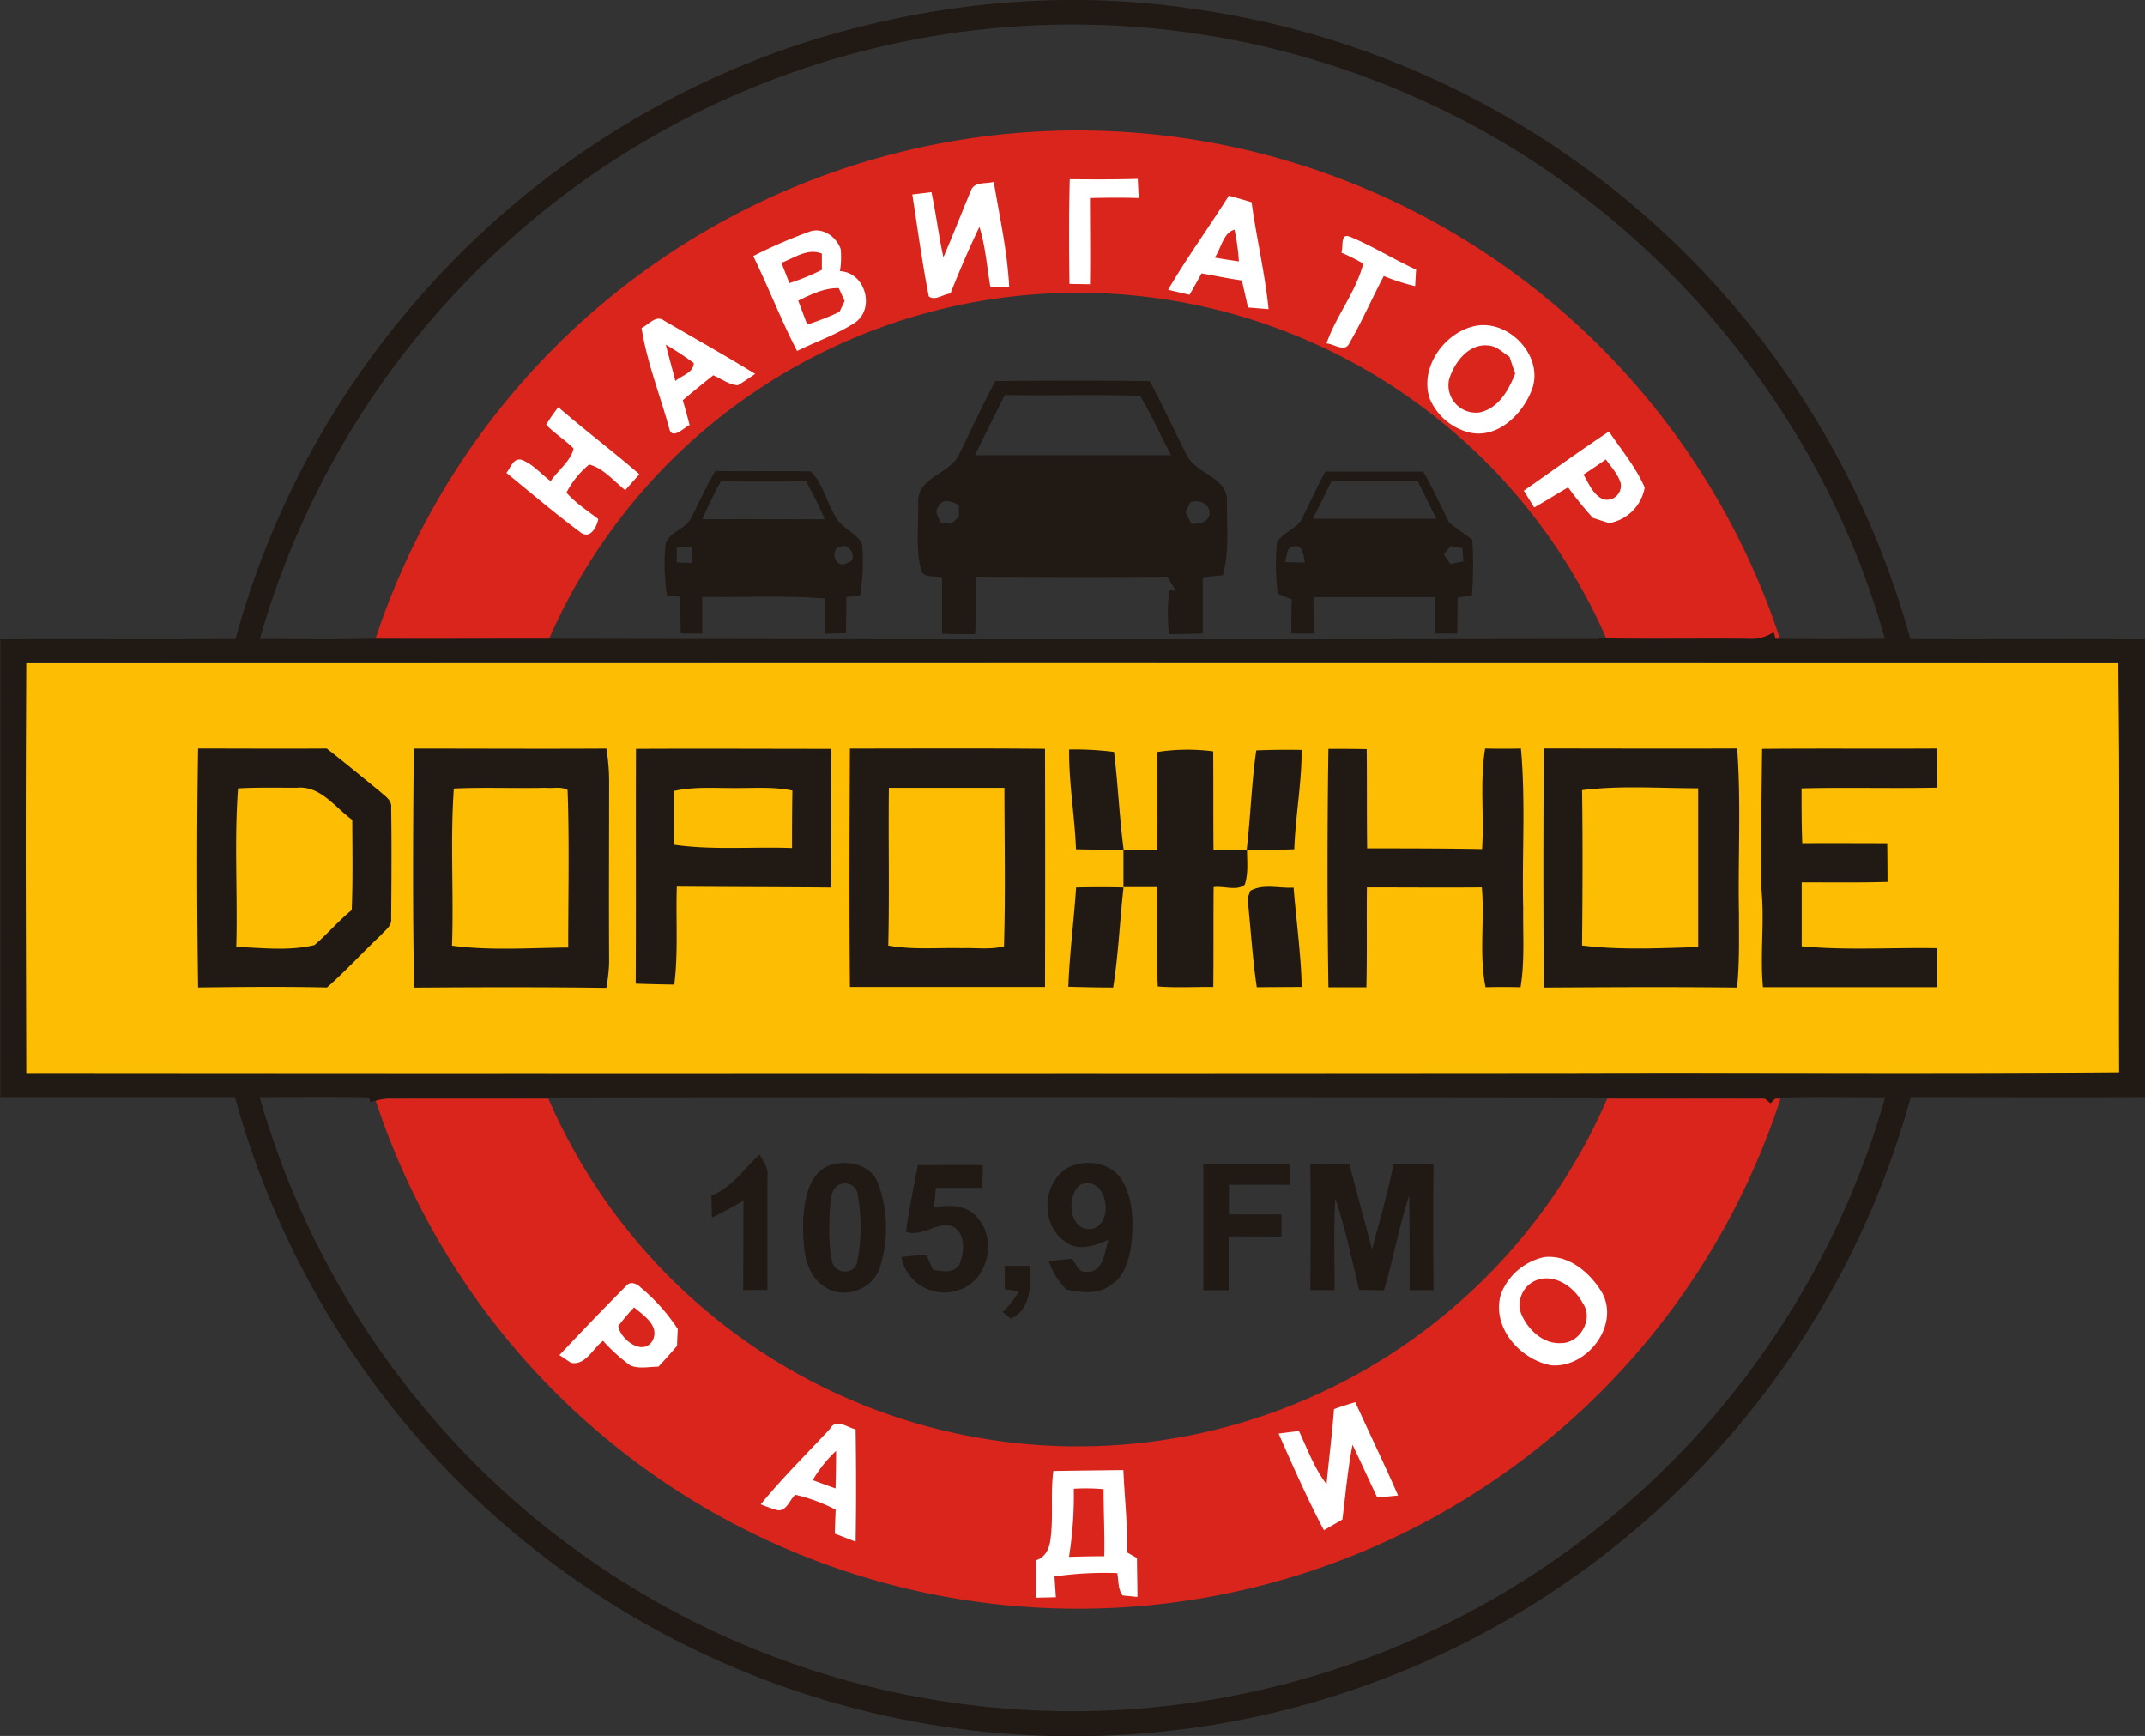 <?xml version="1.0" encoding="UTF-8"?> <svg xmlns="http://www.w3.org/2000/svg" viewBox="0 0 448 362.51"><rect x="0" y="0" width="448" height="362.51" fill="#333333" stroke="none"/> <defs> <style>.cls-1{fill:#d9251c;}.cls-1,.cls-2,.cls-3,.cls-4{fill-rule:evenodd;}.cls-2{fill:#fff;}.cls-3{fill:#fdbd03;}.cls-4{fill:#201914;}</style> </defs> <title>Ресурс 1</title> <g id="Слой_2" data-name="Слой 2"> <g id="Слой_1-2" data-name="Слой 1"> <path class="cls-1" d="M225.1,27.24a154.41,154.41,0,0,1,146.68,106.2H335.54a120.49,120.49,0,0,0-220.87,0H78.42A154.41,154.41,0,0,1,225.1,27.24Zm146.78,202.2a154.39,154.39,0,0,1-293.55,0h36.21a120.49,120.49,0,0,0,221.13,0Z"></path> <path class="cls-2" d="M224.25,310.89a40.63,40.63,0,0,1,6.24.09c0,4.68.25,9.36.14,14-2.46,0-4.91.06-7.36.13a81,81,0,0,0,1-14.26Zm-54.5-1.8a27.06,27.06,0,0,1,4.87-6.11q0,3.91-.11,7.84c-1.6-.56-3.18-1.15-4.76-1.73ZM132.42,273c2,1.71,5.39,3.81,3.9,6.92-2,3.41-6.73-.17-7.19-3a42,42,0,0,1,3.29-3.89Zm188.08-5.49c4-1.82,8.24,1.16,10.09,4.65,2.3,3.28-.59,8.34-4.51,8.31-3.82.25-7-2.83-8.38-6.14a5.54,5.54,0,0,1,2.8-6.82ZM220,307.18c-.64,4.81.07,9.7-.63,14.51-.25,1.77-1.09,3.56-2.94,4.11,0,2.62,0,5.23,0,7.84l4.1-.09c-.1-1.45-.2-2.9-.29-4.34a72.79,72.79,0,0,1,13.12-.7c.29,1.56.11,3.31,1.09,4.66l3.11.31c0-2.71-.08-5.42-.09-8.12l-2.12-1.2c.22-5.74-.49-11.44-.72-17.17-4.88.06-9.77.11-14.66.19Zm-46.55-8.91c-4.88,5.26-10,10.29-14.56,15.87a33.13,33.13,0,0,0,3.21,1.15c2.08.65,2.78-2.08,4-3.15a35.93,35.93,0,0,1,8.43,3.12c-.07,1.65-.12,3.32-.18,5l4.35,1.68c.13-7.81.12-15.63,0-23.44-1.73-.41-4-2.32-5.32-.22Zm105.17-4c-.39,5.23-1.07,10.44-1.56,15.67-2.55-3.35-4-7.35-5.76-11.11-1.42.17-2.84.35-4.25.54,3,6.81,6,13.62,9.46,20.18l3.86-2.24c.66-5.21,1.1-10.45,2.12-15.61,1.74,3.66,3.42,7.35,5.15,11,1.46-.12,2.91-.26,4.36-.4-2.86-6.55-6-13-8.93-19.49-1.5.45-3,.93-4.45,1.44ZM130.78,268.53c-4.72,4.73-9.34,9.58-13.94,14.45l2.43,1.62c3.06.6,4.56-3.07,6.69-4.6a35.81,35.81,0,0,0,5.71,5.16c1.86.74,3.92.24,5.86.23,1.32-1.42,2.62-2.87,3.88-4.35,0-.87.11-2.63.14-3.5a38.59,38.59,0,0,0-7.72-8.66c-.77-.81-2.2-1.43-3.05-.35Zm191.69-6a12.51,12.51,0,0,0-9,7.74c-2,6.89,4,13.67,10.52,14.84,7.36.64,14.3-8.18,10.68-15.06-2.47-4.21-7-8.16-12.24-7.52ZM330.73,99.1c1.57-1,3.12-2.09,4.67-3.16,1.1,1.57,2.48,3,3.08,4.89a2.93,2.93,0,0,1-3.64,3.43c-2.14-.93-3-3.3-4.11-5.16ZM302.65,79.26c1.08-3.57,4.09-7.63,8.3-7.1,1.7.13,2.94,1.49,4.33,2.35.38,1.17.77,2.34,1.18,3.5-1.35,3.43-3.46,7.23-7.36,8.1a5.72,5.72,0,0,1-6.45-6.85ZM139.09,72a66,66,0,0,1,5.81,3.81c-.05,2.06-2.55,2.6-3.84,3.75-.65-2.52-1.35-5-2-7.56Zm27.62-9.22c2.68-1.28,5.42-2.69,8.48-2.6.3.67.91,2,1.22,2.68l-1.08,2.27a54.73,54.73,0,0,1-6.74,2.64c-.63-1.66-1.26-3.33-1.88-5Zm-3.54-7.89c2.73-1,5.46-3.15,8.48-1.93,0,1.13,0,2.26,0,3.39a48.2,48.2,0,0,1-6.78,2.77l-1.66-4.23Zm90.53-1.09c1.33-1.84,1.79-5.26,4.14-5.83a44.84,44.84,0,0,1,.91,6.62c-1.69-.25-3.37-.51-5.05-.79Zm64.56,48.67,2.17,3.5c2.39-1.36,4.71-2.82,7.09-4.2a75.15,75.15,0,0,0,5.16,6.37l3.4,1.1a9.16,9.16,0,0,0,7.43-7.42c-1.84-4.29-4.89-7.87-7.46-11.71-6.05,4-11.86,8.24-17.79,12.36ZM114.05,88.67c1.77,1.85,4,3.2,5.75,5-.66,2.71-3.26,4.53-4.79,6.81C113,99,111.3,96.9,108.9,96c-1.75-.39-2.25,1.73-3.14,2.74,5.18,4.24,10.3,8.59,15.68,12.58,1.94,1.2,3.21-1.34,3.51-2.93-2.27-1.76-4.74-3.34-6.64-5.52A18.68,18.68,0,0,1,123.05,97c3,.78,5.15,3.47,7.53,5.36,1-1.12,2-2.23,2.95-3.33-5.53-4.8-11.4-9.2-16.92-14a35.71,35.71,0,0,0-2.56,3.69ZM308.19,68.05c-6.41,1.25-11.76,8.62-9.59,15.17A12.16,12.16,0,0,0,307,90.34c5.75,1.23,10.79-3.65,12.8-8.6,3-7-4.47-15.09-11.64-13.69ZM134,68.51c1.11,7.16,3.86,13.94,5.76,20.91.55,2.6,3-.07,4.26-.66q-.65-2.61-1.42-5.18c2.09-1.77,4.22-3.5,6.37-5.21,1.67.73,3.23,1.91,5.09,2.1,1.26-.72,2.45-1.57,3.66-2.39-6.24-3.83-12.63-7.42-19-11.11-1.72-1.33-3.28.9-4.76,1.54ZM280.16,52.76a38.86,38.86,0,0,1,4.56,2.29c-1.51,5.94-5.66,10.86-7.66,16.66,1.54.09,3.88,2,4.78-.07,2.63-4.54,4.73-9.36,7.17-14a42,42,0,0,0,6.55,2.11c.07-1.15.13-2.3.2-3.45-4.68-2.13-9.05-4.9-13.8-6.86-2.15-.86-1.32,2.13-1.8,3.32Zm-122.82.75c3.18,6.54,5.79,13.34,9.14,19.79,4-2,8.39-3.47,12.19-6,4.15-3,2-10.45-3.24-10.67a18.6,18.6,0,0,0,.16-4.59c-.9-2.61-3.81-4.69-6.6-3.64a103.52,103.52,0,0,0-11.65,5.06Zm86.63,7c1.49.36,3,.71,4.48,1.05q1.26-2.22,2.51-4.47c2.8.48,5.59,1.09,8.42,1.47.42,1.89.86,3.77,1.27,5.65l4.3.35c-.75-7.51-2.53-14.86-3.55-22.33q-2.37-.72-4.75-1.36c-4.14,6.6-8.75,12.9-12.68,19.64Zm-20.56-1.22,4.24.07c.09-6,0-12,0-18,3.39-.08,6.78-.12,10.18,0-.07-1.34-.13-2.67-.2-4-4.73.13-9.47.12-14.2.07-.19,7.29-.16,14.59-.06,21.88ZM202.77,39.84c-1.93,4.61-3.74,9.28-5.73,13.88-1-4.5-1.53-9.09-2.5-13.59l-4,.48c1.11,7.1,2.05,14.24,3.45,21.29,1.27,1,3.09-.51,4.52-.61,1.87-4.7,3.85-9.35,6.05-13.91,1.28,4.09,1.56,8.4,2.3,12.59,1.3.05,2.61.05,3.92,0-.37-7.4-2-14.67-3.23-22-1.59.49-4-.13-4.75,1.79Z"></path> <path class="cls-3" d="M5.46,138.51q218.51-.09,437,0c.34,28.49.05,57,.14,85.49-37.87.33-75.75,0-113.62.15q-161.78-.08-323.54,0c-.06-28.53-.11-57.05,0-85.57Z"></path> <path class="cls-4" d="M209.9,264.36l5.3,0c0,4,.26,9-4.07,11L209.41,274a19.82,19.82,0,0,0,3.4-4.33l-2.95-.46c0-1.63,0-3.26,0-4.88Zm63.77-21.26q4.05-.15,8.12-.09c1.6,6,3.16,11.94,4.79,17.9,1.49-5.91,3.31-11.74,4.44-17.74a75.74,75.74,0,0,1,8.39-.1c-.12,8.78-.06,17.57,0,26.35l-5,0c0-6.61,0-13.22-.06-19.83-2.18,6.5-3.32,13.29-5.3,19.86l-5.17-.09c-1.59-6.39-2.87-12.87-5-19.11-.35,6.38-.13,12.78-.14,19.16l-5.06,0c.07-8.77.1-17.53,0-26.3ZM251.31,243c6.05,0,12.1,0,18.15,0,0,1.47,0,2.94,0,4.42h-12.8c0,2.06,0,4.11,0,6.18,3.68,0,7.36,0,11,0,0,1.54,0,3.09,0,4.64-3.68-.06-7.37-.05-11.05-.06,0,3.75,0,7.5,0,11.25h-5.29q0-13.21,0-26.43Zm-25.76,4.45c-3,2.38-2.22,10,2.62,9.15,4.85-1.34,2.89-11.58-2.62-9.15Zm-2.31-3.71c3.63-1.72,8.77-1,11,2.59,2.56,4.1,2.53,9.19,2,13.84-.49,3.14-1.5,6.66-4.47,8.33-2.7,1.93-6.07,1.36-9.08.79a16.19,16.19,0,0,1-3.65-5.93c1.61-.19,3.22-.36,4.84-.51.85,1,1.31,2.93,3,2.73,3.65.25,3.81-4.18,4.62-6.69-2.8,1.26-6.35,2.52-9.06.36-5.25-3.58-4.77-12.4.74-15.51Zm-31.53-.43c4.51,0,9-.07,13.55,0,0,1.57-.08,3.15-.11,4.73-3.23,0-6.45,0-9.68,0q-.19,2-.39,4.08c3.19-.54,7-.57,9.19,2.31,4.13,4.78,1.86,13.47-4.41,15.07a9.09,9.09,0,0,1-11.6-7c1.73-.19,3.45-.36,5.18-.53l1.41,3.18c1.86.33,4.21.84,5.48-1,1.09-2.5,1.45-6.55-1.33-8.06-3.38-1.13-6.26,2.36-9.78,1.14.62-4.7,1.62-9.34,2.49-14Zm-16.33,4c-2,1-1.89,3.6-2.09,5.51-.1,3.62-.29,7.33.57,10.89.83,2.36,4.43,2.53,5.13,0a37.39,37.39,0,0,0,.21-13.91,2.74,2.74,0,0,0-3.82-2.47Zm-2-4c3.64-1.18,8.55-.12,10,3.79a26.83,26.83,0,0,1,.38,17.56c-1.38,4.69-7.75,6.91-11.69,3.92-4.45-2.95-4.31-9.08-4.34-13.84.31-4.21,1.11-9.71,5.61-11.43Zm-24.81,6.36c4.3-1.64,6.8-5.58,10.06-8.57.85,1.44,1.91,2.88,1.66,4.67q0,11.81,0,23.61h-5.07c.06-6.21,0-12.43.07-18.64-2.17,1.23-4.35,2.44-6.59,3.52-.05-1.53-.08-3-.11-4.58ZM261.18,186c2.74-1.52,6.05-.43,9-.65.55,6.92,1.53,13.8,1.71,20.75l-9.4.06c-.92-6.14-1.26-12.36-1.93-18.53.14-.41.43-1.23.58-1.63Zm-36.43-.68c3.3-.06,6.6-.08,9.91,0-.79,7-1.06,14-2.17,20.9-3.12,0-6.25-.07-9.36-.16.25-6.93,1.17-13.8,1.62-20.71ZM368,156.38c12.17-.11,24.35,0,36.53-.07.06,2.72.07,5.44.05,8.17-9.44.19-18.88-.09-28.31.15,0,3.82,0,7.63.15,11.45,5.91-.05,11.83,0,17.74,0,.05,2.69.05,5.39.07,8.08-6,.18-12,.08-17.93.1,0,4.45,0,8.9,0,13.35,9.39.89,18.85.23,28.28.4,0,2.71,0,5.42,0,8.14-12.13,0-24.25,0-36.37,0-.64-6.76.35-13.54-.31-20.3-.14-9.82,0-19.63.13-29.44Zm-90.55,49.76q-.37-24.87,0-49.76c2.67,0,5.34,0,8,.06.07,6.9,0,13.81.09,20.72,8,0,16,0,24,.15.47-7-.5-14,.64-21,2.49.05,5,.06,7.48,0,1,11.11.2,22.31.47,33.45-.07,5.47.34,11-.55,16.4q-3.66-.09-7.31,0c-1.39-6.85-.16-13.92-.78-20.86-8,.07-16,0-24,0-.08,7,.06,13.92-.11,20.87q-4,0-8,0ZM262.41,156.7c3.15-.13,6.31-.15,9.46-.1,0,7-1.3,13.81-1.55,20.75-3.31.11-6.63.15-9.94.05.83-6.89,1-13.84,2-20.7Zm-20.87.36a41.63,41.63,0,0,1,11.85-.16c.05,6.85,0,13.69.06,20.54l7,0c0,2.42.31,4.93-.47,7.29-1.63,1.4-4.41.22-6.5.52-.07,7,0,13.91-.07,20.86-3.87-.05-7.74.2-11.6-.11-.41-6.9-.07-13.83-.17-20.75-2.33,0-4.67,0-7,0l0-7.83c2.31,0,4.64,0,7,0,.09-6.8.1-13.6,0-20.4Zm-18.26-.55a65.75,65.75,0,0,1,9.4.51c.82,6.78,1.12,13.61,2,20.39-3.32.06-6.64,0-9.95-.06-.26-7-1.52-13.86-1.43-20.84Zm-37.63,8c-.13,11,.13,22-.13,32.94,5.11.94,10.32.42,15.48.55,2.89-.1,5.87.36,8.69-.39.33-11,.1-22.06.09-33.09q-12.06,0-24.13,0Zm-8.14,41.63c-.15-16.6-.09-33.21,0-49.82,13.58,0,27.16-.08,40.75.05q.06,24.87,0,49.73c-13.57,0-27.14,0-40.71,0Zm-36.72-41c.08,3.75.08,7.51,0,11.26,8.16,1.17,16.42.38,24.63.69,0-4,0-8,.08-12-3.78-.81-7.64-.52-11.46-.53-4.41.05-8.86-.35-13.21.59Zm-8-8.76c13.59-.08,27.17,0,40.76,0,.06,9.65.09,19.3,0,28.95-10.73-.09-21.46-.09-32.19-.18-.23,6.82.32,13.67-.53,20.46-2.69-.05-5.37-.1-8.06-.2.09-16.33,0-32.66.06-49Zm-38,8.28c-.77,10.89,0,21.88-.38,32.82,8,1.07,16.19.46,24.27.39,0-11,.26-22-.13-32.9-1.32-.79-3.06-.29-4.53-.46-6.41.14-12.83-.14-19.23.15ZM86.49,206.2c-.33-16.62-.22-33.26-.07-49.88,13.41,0,26.82.08,40.23,0a43.42,43.42,0,0,1,.57,6.54c0,12.64-.07,25.29,0,37.94a32.8,32.8,0,0,1-.59,5.49c-13.38-.18-26.77-.14-40.15-.05Zm-37.16-8.45c5.42.17,11,.9,16.35-.4,2.72-2.3,5-5.06,7.78-7.3.26-6.28.13-12.56.12-18.84C70,168.65,66.92,164,62,164.5c-4.1,0-8.19-.1-12.28.13-.82,11-.06,22.09-.37,33.12Zm-7.95,8.48c-.24-16.64-.27-33.29,0-49.92,9,0,17.91.06,26.86,0,3.78,2.94,7.45,6,11.16,9,1,.95,2.49,1.76,2.3,3.36.12,7.71.06,15.44,0,23.16.2,1.55-1.32,2.46-2.19,3.5-3.8,3.56-7.3,7.44-11.22,10.88-9-.2-18-.11-27,0ZM330.43,165c.16,10.81.1,21.63,0,32.44,8,1,16.18.57,24.25.33,0-11.06,0-22.11,0-33.16-8.08,0-16.23-.63-24.26.39Zm-8-8.7c13.47,0,26.93.06,40.39,0,.86,11.48.15,23,.38,34.55,0,5.13.12,10.27-.4,15.38-13.45-.15-26.91-.08-40.36,0q-.18-24.92,0-49.85Zm-20.89-40.51,1.39,2,2.74-.58c-.09-.92-.17-1.83-.25-2.75l-2.42-.43c-.49.58-1,1.17-1.46,1.76Zm-33.18,1.56c1.39.08,2.8.12,4.2.12-.32-1.31-.38-4-2.48-3.33-1.49.15-1.24,2.17-1.72,3.21Zm5.83-9q12.91,0,25.84,0c-1.3-2.62-2.62-5.24-3.9-7.86-6,0-12,0-18.05,0-1.23,2.64-2.59,5.23-3.89,7.85Zm-2.07-.47c1.62-3.11,3-6.34,4.7-9.41,6.8,0,13.61,0,20.41,0,2,3.47,3.69,7.07,5.42,10.68,1.61,1.2,3.22,2.39,4.85,3.57a84.73,84.73,0,0,1-.08,11.6l-3,.47c0,2.5,0,5-.06,7.51l-4.59,0c0-2.53,0-5.07,0-7.6-8.49,0-17,0-25.45,0,0,2.53,0,5.06.06,7.6h-4.67c0-2.38,0-4.77.08-7.15-1-.36-2-.76-2.93-1.21a49.79,49.79,0,0,1-.15-10.64c1.26-2.26,4.41-2.88,5.44-5.38Zm-96.7,6.34c-2.18.44-1,4.83,1.5,3.35,2.54-.49.54-4.54-1.5-3.35Zm-34.08,0c0,1.07,0,2.15,0,3.22,1.09.08,2.19.11,3.29.1-.06-1.09-.13-2.18-.19-3.27-1,0-2.1,0-3.14,0Zm9.26-13.78c-1.42,2.59-2.73,5.24-3.91,8,8.53-.07,17.06,0,25.59,0-1.18-2.7-2.49-5.33-3.9-7.91q-8.9.06-17.78,0Zm-6.33,7.89c1.72-3.32,3.21-6.76,5.16-10,6.64.19,13.28-.06,19.92.12,2.51,2.49,3.19,6.27,5.06,9.24,1.14,2.65,4.46,3.4,5.66,6a42.7,42.7,0,0,1-.45,10.71l-2.87.26c0,2.52,0,5.05-.09,7.58l-4.36.08c-.08-2.45-.1-4.89,0-7.33-8.52-.69-17.09-.19-25.63-.35l0,7.64-4.48,0c-.07-2.55-.09-5.1-.1-7.65l-2.78-.27a43.17,43.17,0,0,1-.3-10.65c.65-2.65,4.06-3.08,5.23-5.41Zm104.34-3.44c-.24.48-.71,1.46-1,2,.39.83.79,1.66,1.19,2.49,1.6,0,3.31-.09,3.83-1.92.21-2.23-2.23-3.33-4.07-2.52Zm-52.64.94c-1,1.07.2,2.29.5,3.39l2.24.15,1.57-1.48c0-.8,0-1.6,0-2.4-1.34-.74-3.48-1.63-4.33.34Zm7.65-10.77c13.66,0,27.33,0,41,0-2.25-4.11-4.1-8.43-6.52-12.43-9.41-.25-18.83,0-28.25-.14-2.06,4.2-4.19,8.36-6.23,12.56Zm4.27-15.48q16.13-.19,32.24,0c2.71,5.06,5.12,10.27,7.7,15.4,1.91,4.07,8.69,4.6,8.43,9.84-.08,5.1.53,10.31-.85,15.29q-2.1.24-4.2.42c0,3.92,0,7.84,0,11.76-2.35.08-4.7.11-7.05.13a39.4,39.4,0,0,1,.07-9.21l1.38.22c-.59-1-1.21-2-1.78-3-13.37.11-26.74.06-40.1,0,.14,4,.16,8-.07,12-2.31,0-4.61,0-6.91-.1,0-3.91,0-7.82,0-11.73-1.49-.46-4.07.27-4.43-1.79-1.11-4.58-.41-9.38-.55-14-.13-5.12,6.47-5.77,8.45-9.73,2.56-5.14,4.91-10.39,7.64-15.45ZM54.24,229.16a177.25,177.25,0,0,0,56.9,87.42,176.51,176.51,0,0,0,282.6-87.43c-7.6,0-15.21-.17-22.81.09-.29.29-.86.87-1.15,1.15l-1.47-1.22c-11.46.29-22.93-.14-34.39.17l.07-.16q-110-.15-220,0c-7.68.1-15.36.05-23,.06-4.55.06-9.23-.54-13.63.93l-.28-1c-7.61-.19-15.23-.09-22.84-.05ZM5.46,138.51c-.13,28.52-.08,57,0,85.57q161.78.13,323.54,0c37.87-.11,75.75.18,113.62-.15-.09-28.5.2-57-.14-85.49q-218.5,0-437,0Zm102-89.32a176.33,176.33,0,0,0-53.19,84.25c7.59,0,15.18.15,22.77-.06,12.3.06,24.61,0,36.92,0q110,.24,220,.05l-.07-.17c10.35.29,20.71,0,31.07.15a8.67,8.67,0,0,0,5.49-1.4l.39,1.38q11.42.15,22.83,0C380,84.33,343.86,42.18,297.44,21.14a176.24,176.24,0,0,0-190,28.05Zm59.67-40C193.09.78,220.93-2.21,248,1.68a181.5,181.5,0,0,1,151,131.79c16.36.06,32.71-.05,49.07.05V229.1c-16.34.06-32.68,0-49,0a181.46,181.46,0,0,1-350,0c-16.34,0-32.68,0-49,0V133.51c16.38-.09,32.75.06,49.13-.08a178.92,178.92,0,0,1,36-68.57A181.68,181.68,0,0,1,167.15,9.17Z"></path> </g> </g> </svg> 